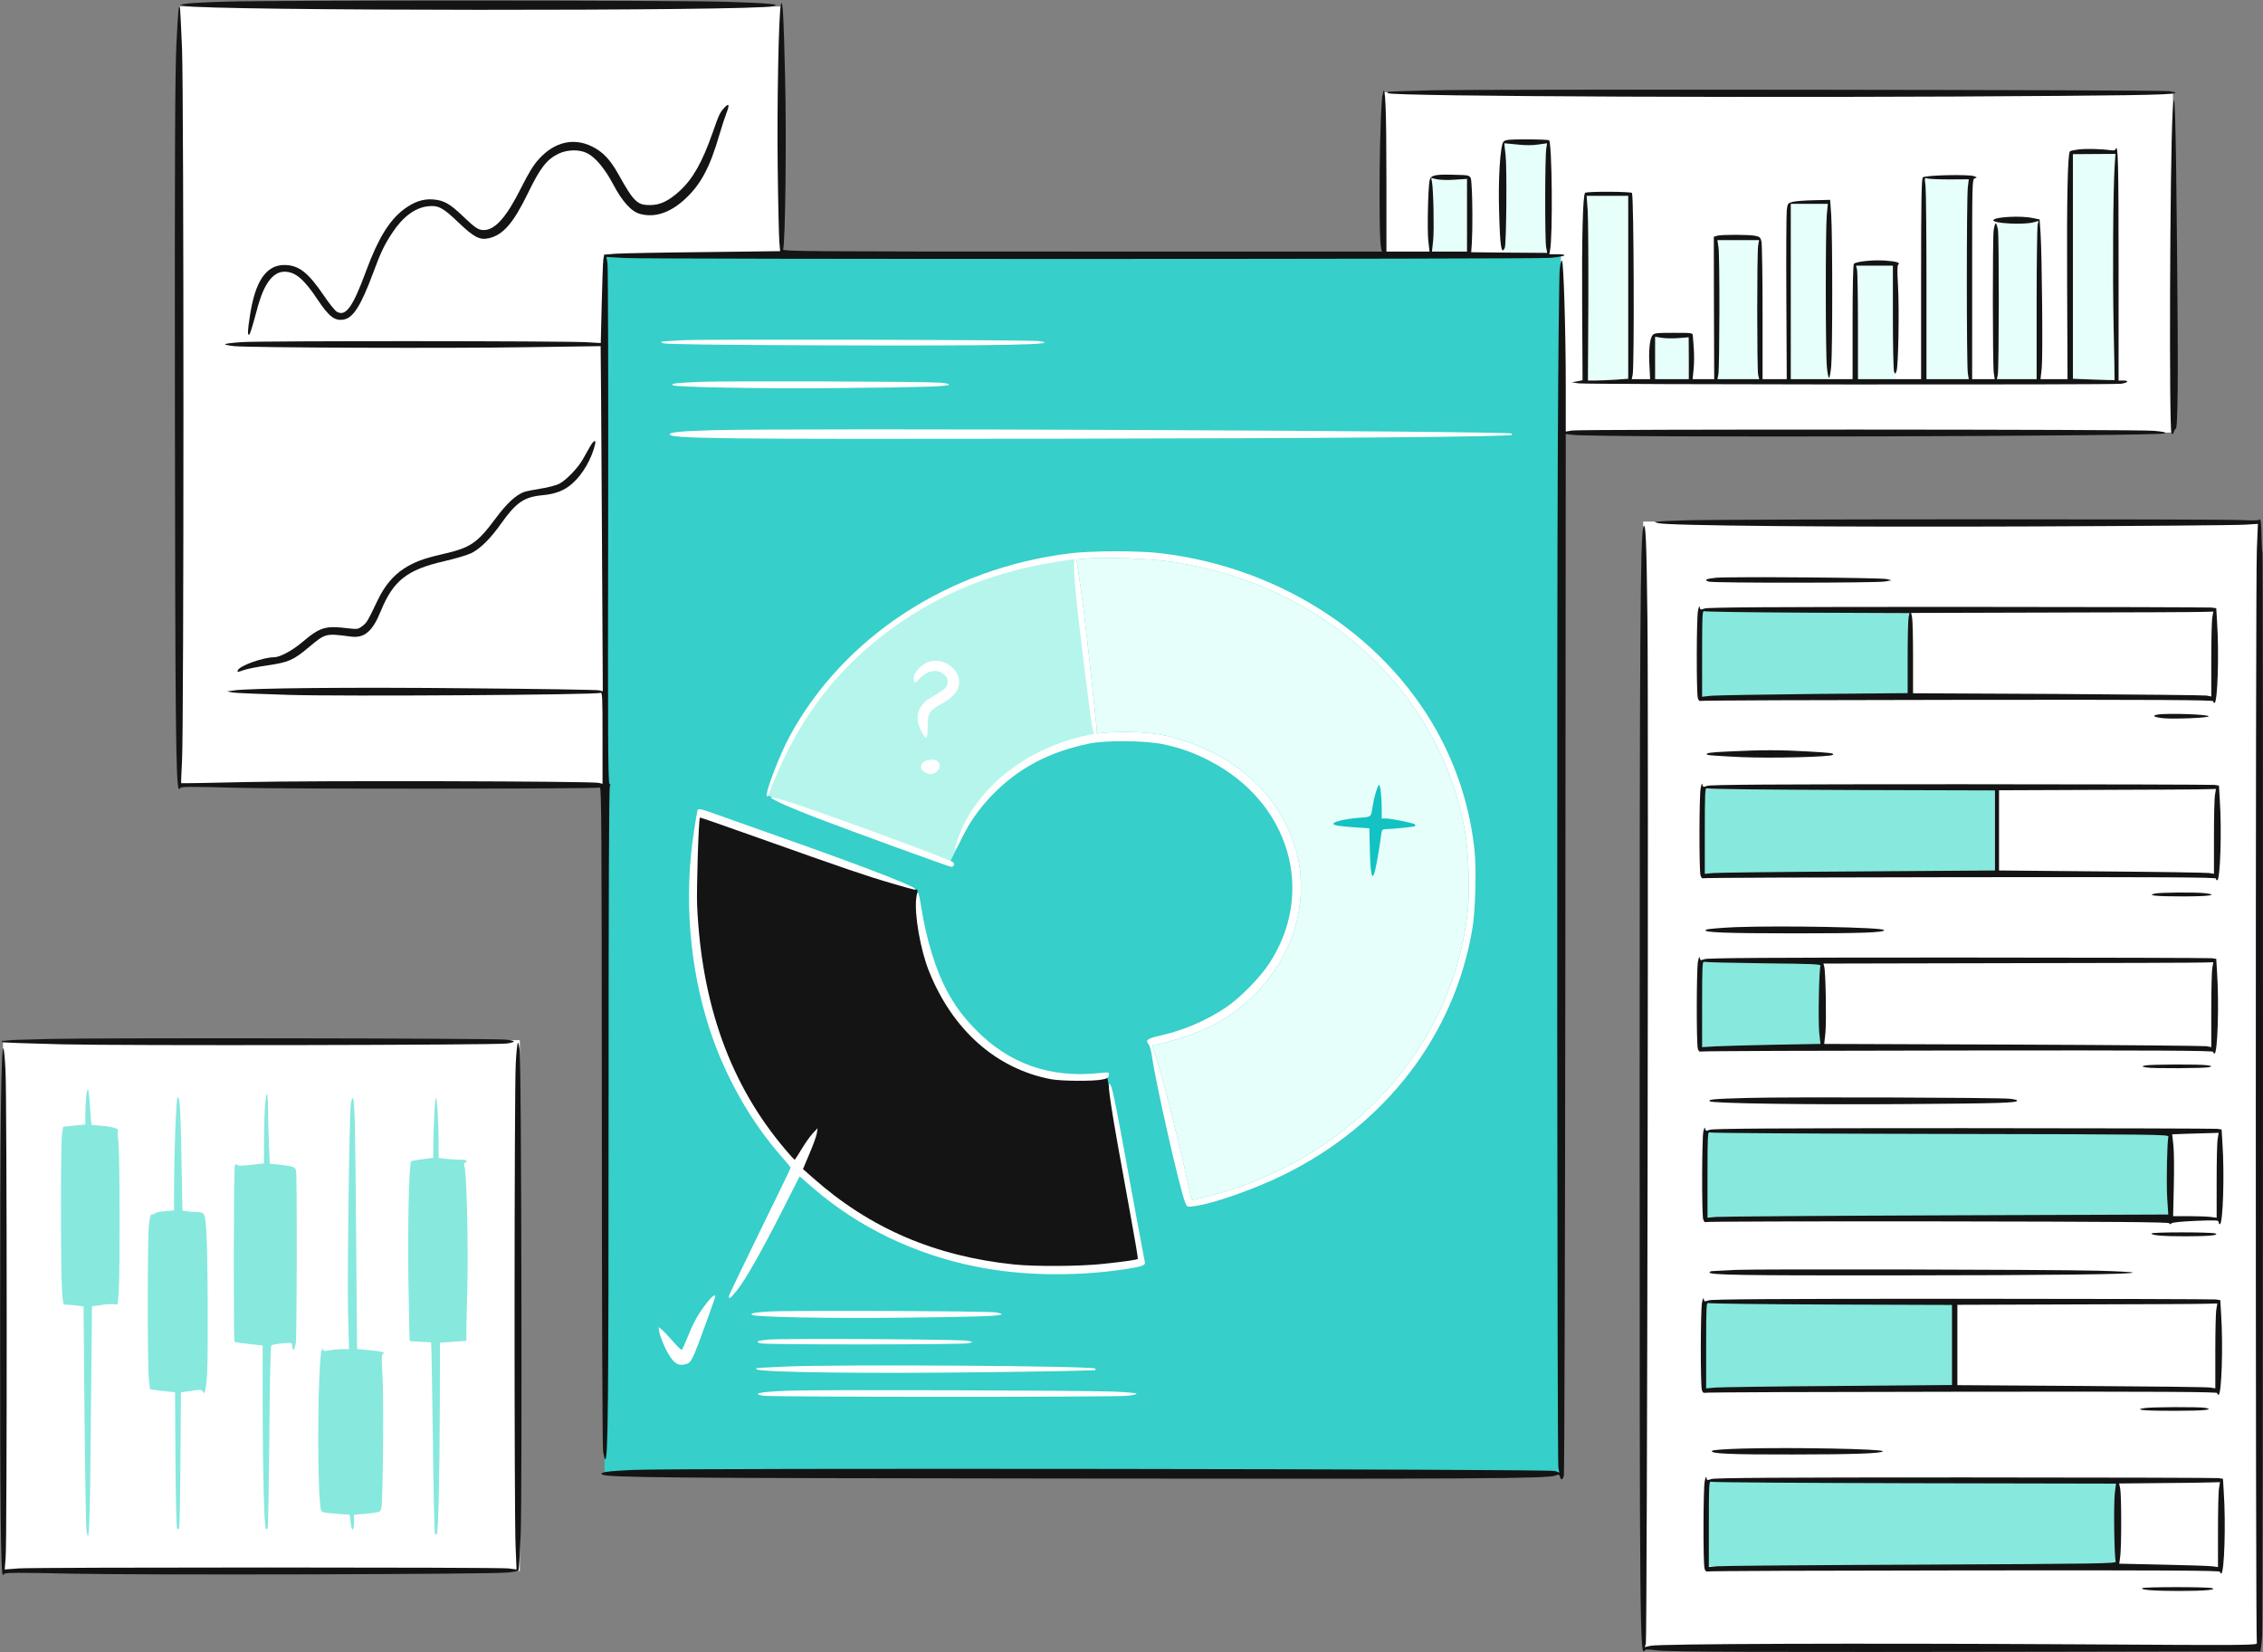 <?xml version="1.0" encoding="UTF-8"?> <svg xmlns="http://www.w3.org/2000/svg" width="2246" height="1640" viewBox="0 0 2246 1640" fill="none"><rect x="0" y="0" width="2246" height="1640" fill="#808080" stroke="none"/><g clip-path="url(#clip0_238_2648)"><path d="M599.953 253.244H1546.02H1549.6V1463.42H599.953V253.244Z" fill="#36CFC9"></path><path d="M776.141 6.479V253.373H600.614V779.951H178.195V6.479H776.141Z" fill="white"></path><path d="M1372.4 91.56V254.48H1549.2V429.283H2156.62V425.685V91.56H1372.4Z" fill="white"></path><path d="M515.914 1032.35H3.909H2.982V1559.19H515.914V1032.35Z" fill="white"></path><path d="M2242.2 517.662H1631.66H1630.86V1636.49H2242.2V517.662Z" fill="white"></path><path d="M1419.76 177.038V253.001H1457.54V177.038H1419.76Z" fill="#E6FFFB"></path><path d="M1490.5 140.463V253.001H1536.72V140.463H1490.5Z" fill="#E6FFFB"></path><path d="M1617.51 192.713H1573.7V377.195H1617.51V192.713Z" fill="#E6FFFB"></path><path d="M1641.22 332.984V377.195H1677.39V332.984H1641.22Z" fill="#E6FFFB"></path><path d="M1704.72 235.317V377.195H1746.12V235.317H1704.72Z" fill="#E6FFFB"></path><path d="M1776.67 202.359V377.195H1815.25V202.359H1776.67Z" fill="#E6FFFB"></path><path d="M1841.38 262.647V377.195V379.205H1881.17V262.647H1841.38Z" fill="#E6FFFB"></path><path d="M1909.03 176.387V379.205H1957.11V176.387H1909.03Z" fill="#E6FFFB"></path><path d="M1981.15 218.664V379.205H2023.43V218.664H1981.15Z" fill="#E6FFFB"></path><path d="M2056.25 151.366V377.195V379.205H2100.92V151.366H2056.25Z" fill="#E6FFFB"></path><path d="M1895.81 605.241H1686.47V690.966H1895.81V605.241Z" fill="#87E8DE"></path><path d="M1981.54 783.322H1690.26V868.574H1981.54V783.322Z" fill="#87E8DE"></path><path d="M1807.24 953.825H1686.47V1040.97H1807.24V953.825Z" fill="#87E8DE"></path><path d="M2154.88 1121.96H1690.26V1209.11H2154.88V1121.96Z" fill="#87E8DE"></path><path d="M1939.38 1291.04H1692.63L1690.26 1378.19H1939.38V1291.04Z" fill="#87E8DE"></path><path d="M2101.28 1469.51H1694.88V1554.61H2101.28V1469.51Z" fill="#87E8DE"></path><path d="M116.927 1120.28H63.465V1294.39H116.927V1120.28Z" fill="#87E8DE"></path><path d="M201.78 1205.13H150.28V1377.77H201.78V1205.13Z" fill="#87E8DE"></path><path d="M290.065 1159.51H235.622V1330.69H290.065V1159.51Z" fill="#87E8DE"></path><path d="M377.369 1341.48H320.474V1499.9H377.369V1341.48Z" fill="#87E8DE"></path><path d="M460.75 1153.63H408.76V1328.24H460.75V1153.63Z" fill="#87E8DE"></path><path d="M693.087 807.742L910.394 883.163L914.638 922.759L935.85 985.924L981.574 1043.9L1047.57 1067H1098.48L1132.89 1251.78L1065.95 1260.74L974.974 1254.61L906.624 1237.17L842.988 1203.7L770.395 1136.77L737.398 1088.69L702.987 1003.84L687.902 937.843V851.109L693.087 807.742Z" fill="#141414"></path><path d="M792.162 719.592L761.676 786.66V789.432L941.819 857.609L968.425 803.843L1000.02 771.14L1046.58 742.317L1088.71 734.003L1065.98 551.088L1011.66 562.174L959.556 577.694L895.813 612.614L838.722 659.729L792.162 719.592Z" fill="#B5F5EC"></path><path d="M222.666 1.667C205.066 2.2 187.999 3.134 184.666 3.667L178.666 4.734L183.333 5.8C204.799 10.867 744.799 11.134 767.199 6.2C775.866 4.334 763.999 3.134 721.333 1.8C670.266 0.2 277.333 0.067 222.666 1.667Z" fill="#141414"></path><path d="M775.066 4.333C772.799 12.067 771.066 104.867 771.866 166.333C772.266 201.533 773.066 234.6 773.466 239.8L774.266 249.267L698.533 250.2C656.799 250.6 617.466 251.4 611.066 251.8L599.599 252.733L598.799 257.533C598.4 260.2 597.733 279.933 597.199 301.4L596.266 340.467L582.133 339.667C560.533 338.333 259.599 338.2 240.399 339.533C230.933 340.067 223.333 341.133 223.333 341.667C223.333 342.2 227.333 343 232.399 343.533C249.466 345.133 448.266 345.8 522 344.6C562.666 343.933 596.133 343.533 596.133 343.533C596.266 343.667 596.799 420.733 597.333 514.867L598.266 686.067L594.4 685.133C592.4 684.6 534.933 683.667 466.666 683.133C349.999 681.933 247.199 682.867 231.999 685.267L225.333 686.2L230.666 687.267C233.599 687.8 258.799 688.867 286.666 689.667C339.733 691.267 590.933 689.667 595.733 687.667C597.866 686.733 598 689.4 598 732.333V777.933L594.4 777C587.466 775.267 309.333 774.6 243.466 776.2C208.666 777 179.999 777.533 179.866 777.267C179.599 777 179.999 767 180.666 754.867C182.533 721.8 182.533 98.733 180.666 48.333C179.733 25.933 178.799 7.4 178.533 7.133C177.199 5.667 176.799 9.933 175.066 44.333C173.733 73 173.333 151.8 173.599 407.933C173.866 709.933 174.533 780.067 177.466 782.867C177.866 783.267 178.533 782.867 179.199 781.933C179.999 780.733 191.199 780.6 231.466 781.8C280.133 783.133 590.933 783 595.333 781.667C596.933 781.133 597.199 821.267 597.333 1106.33C597.333 1287.8 597.866 1435.4 598.533 1439.93C599.199 1444.6 600.133 1448.33 600.666 1448.33C603.466 1448.33 604 1397.93 604 1101.67C604 889.4 604.4 780.6 605.333 779.933C606.133 779.4 606 778.6 604.933 777.933C603.466 777 603.199 730.2 603.599 522.2C603.866 382.2 603.466 264.867 602.933 261.4L601.866 255L620.266 256.067C645.866 257.4 1520.67 257.267 1538.4 255.933C1553.47 254.733 1558 252.333 1545.2 252.333H1537.73L1538.4 248.467C1541.2 234.6 1540.4 142.2 1537.47 139.267C1536.93 138.733 1527.07 138.333 1515.47 138.333C1497.6 138.333 1494.13 138.6 1492.27 140.6C1488.93 143.8 1486.8 178.333 1487.87 211C1488.8 245.133 1490.13 253.267 1493.47 245.933C1495.07 242.333 1495.73 166.2 1494.27 153.667C1493.47 147.4 1492.93 142.333 1493.07 142.2C1493.2 142.2 1498.93 142.733 1505.73 143.4C1513.87 144.333 1521.2 144.333 1526.8 143.4L1535.47 142.2L1534.67 147.267C1533.33 154.867 1533.2 238.6 1534.53 245.4L1535.6 251L1497.87 250.733L1460.13 250.333L1460.8 241C1461.6 227.667 1461.47 196.067 1460.53 184.467C1459.73 173 1461.2 173.933 1441.33 173.4C1423.73 173 1419.87 173.933 1418.8 179.267C1417.33 187 1416.4 229 1417.6 239.267L1418.8 249.667H1397.47H1376V177.933C1376 107.8 1374.93 82.867 1372.53 91.667C1369.2 103 1367.87 235.667 1370.8 246.6L1371.6 249.667H1074C796.4 249.667 776.4 249.533 777.2 247.4C779.466 241.8 780.666 135.133 779.2 76.467C777.733 14.333 776.799 -1.933 775.066 4.333ZM1444 178.333L1456 177.533V213.667V249.667H1438.53H1421.2L1422.4 238.6C1423.47 227.8 1422.67 188.067 1421.2 180.467L1420.4 176.6L1426.13 177.933C1429.47 178.6 1437.33 178.867 1444 178.333Z" fill="#141414"></path><path d="M1419.33 89.667C1372.8 91 1375.87 90.733 1377.6 92.467C1380.93 95.8 1774.93 97.4 2046.67 95.133C2152.27 94.333 2171.6 93.4 2152.67 90.467C2143.73 89.133 1467.47 88.333 1419.33 89.667Z" fill="#141414"></path><path d="M2156.27 112.333C2153.6 161.533 2152.67 427.533 2155.2 430.067C2156.4 431.267 2156.93 430.867 2157.47 428.6C2158 427 2158.8 425.667 2159.33 425.667C2161.6 425.667 2162 374.867 2160.67 244.333C2159.47 112.333 2158.27 76.733 2156.27 112.333Z" fill="#141414"></path><path d="M719.2 106.6C714.533 111.534 713.6 113.534 707.2 131.934C696.934 161.133 687.6 177.667 674.4 189.667C663.733 199.4 655.2 203.534 645.2 203.534C632.533 203.667 628.933 200.2 613.867 173.133C605.733 158.467 598.267 150.6 587.6 145.4C569.333 136.334 550.133 140.867 534.8 157.934C529.467 163.667 524.667 171.667 517.2 186.467C502.667 215.534 491.467 228.2 480.267 228.334C474.8 228.334 471.867 226.467 459.333 214.467C446.4 202.067 440.4 198.734 429.733 197.934C419.867 197.133 410.8 200.334 400.933 207.667C386.267 218.734 375.2 236.867 363.333 269C350.267 304.467 343.333 314.333 334.533 309.533C332.667 308.6 326.933 301.533 321.733 293.8C305.733 270.2 296.533 263.133 282.267 263C264.133 263 253.2 279 248 313.667C245.733 328.333 245.6 332.333 247.2 332.333C247.867 332.333 250.267 325 252.667 315.933C258 295.667 261.067 287.534 265.867 280.333C270.667 273.133 276.133 269.667 282.4 269.667C292.933 269.667 301.6 276.867 315.067 297.133C326.533 314.333 332.267 318.733 341.2 317.133C350.667 315.4 358.267 303.133 370.133 271.4C378 250.067 381.467 243 389.467 230.867C399.733 215.267 411.867 206.2 424.533 204.734C434.933 203.534 439.6 205.934 455.2 221C470.533 235.534 476.133 238.467 485.067 236.467C499.333 233.133 509.333 221.8 524 191.667C536.4 166.067 542.8 158.067 554.8 152.334C563.467 148.334 575.333 148.2 582.8 152.067C591.067 156.2 600.533 167.667 608.667 183.133C617.733 200.2 626.667 210.067 635.333 212.334C649.733 216.2 664.533 211.4 679.2 198.2C695.2 183.667 704.4 166.734 714 133.667C716.267 125.934 719.333 116.6 720.8 112.734C724.267 104.067 723.6 101.8 719.2 106.6Z" fill="#141414"></path><path d="M2062.93 148.333C2058.67 148.867 2054.8 149.667 2054.4 150.2C2052.13 152.333 2051.2 196.333 2051.6 282.733L2052 376.333H2038.53H2025.2L2026.4 365.267C2027.6 353.933 2026.67 253.4 2025.2 230.733L2024.27 217.8L2017.73 216.467C2005.87 213.8 1979.47 215.267 1978.4 218.467C1977.33 221.8 2009.47 223.4 2018.93 220.467L2023.2 219.267L2022.27 223.4C2021.87 225.8 2021.33 261.133 2021.33 301.933V376.333H2001.6H1981.87L1982.8 371.667C1984 364.867 1984.13 235.4 1982.93 227.933C1982.27 224.467 1981.33 221.667 1980.8 221.667C1980.13 221.667 1979.2 224.867 1978.67 228.6C1977.6 237.133 1977.6 361 1978.8 369.933L1979.73 376.333H1968.53H1957.33V277.133C1957.33 179 1957.33 177.8 1960 177C1962.53 176.2 1962.4 176.067 1959.33 174.867C1954.4 172.867 1910.67 173.8 1908.4 176.067C1907.07 177.4 1906.67 197.533 1906.67 277V376.333H1875.33H1844V323.933C1844 295.267 1843.6 269.8 1843.07 267.667L1842.13 263.667H1860.4H1878.67V315C1878.67 343.267 1879.2 367.533 1879.87 369C1880.93 371.533 1880.93 371.533 1882.27 368.333C1884.13 363.667 1885.07 306.2 1883.73 283C1882.93 269.8 1882.93 263.4 1884 262.6C1886.53 260.733 1882 259.4 1870.67 258.6C1859.07 257.8 1842.27 259.533 1840 261.8C1839.2 262.6 1838.67 283 1838.67 319.667V376.333H1808H1777.33V289.267V202.333H1795.73H1814.13L1813.07 213C1811.73 227.4 1811.73 351.667 1813.2 364.6C1813.73 370.333 1814.67 375 1815.33 375C1815.87 375 1816.93 369.8 1817.47 363.267C1818.8 348.6 1818.8 234.2 1817.47 213.667L1816.4 198.333L1800.27 198.733C1791.33 198.867 1781.73 199.667 1779.07 200.333C1774.4 201.667 1774.13 202.067 1773.33 208.733C1772.93 212.467 1772.67 251.8 1772.93 296.067L1773.33 376.333H1761.33H1749.33V310.733C1749.33 274.6 1748.8 242.733 1748.27 240.067C1747.33 235.667 1746.67 235 1742.27 234.067C1736 232.733 1709.2 232.733 1704.4 233.933L1700.93 235L1701.07 305.667L1701.33 376.333H1690.67H1679.87L1680.93 365.933C1681.47 360.333 1681.47 351.4 1681.07 346.067C1680.67 340.733 1680.27 335 1680.13 333.4C1680 330.333 1679.87 330.333 1660.93 330.333C1643.73 330.333 1641.6 330.6 1640 332.867C1637.33 336.467 1636.13 348.2 1637.07 363.267L1637.73 376.333H1628.53H1619.47L1620.4 371.933C1622.13 364.067 1621.6 196.733 1619.73 191.533C1619.2 190.067 1574.8 189.8 1573.2 191.4C1570.93 193.533 1569.87 235.4 1570.27 303.267L1570.67 377.4L1565.33 378.467L1560 379.4L1566.67 380.467C1574.8 381.667 2096.4 382.067 2105.2 380.867C2112.27 379.8 2113.47 377.667 2107.07 377.667H2102.67V263.133C2102.67 161.267 2102.13 141.133 2099.73 148.067C2099.33 149.133 2097.6 149.533 2094.93 149.133C2086 147.8 2070.27 147.4 2062.93 148.333ZM2098.8 164.2C2097.2 188.067 2096.67 272.333 2097.73 323.667C2098.4 353 2098.8 377.133 2098.67 377.267C2098.67 377.4 2089.33 377.133 2078 376.733L2057.33 375.933V264.467V153L2078.4 152.867L2099.6 152.733L2098.8 164.2ZM1934.93 178.067L1954 177.933L1953.07 185.533C1951.73 195.533 1951.73 363.4 1953.07 370.6L1954 376.333H1933.07H1912V284.6C1912 234.2 1911.6 189.267 1911.07 184.6C1910 176.333 1910 176.2 1913.07 177.133C1914.67 177.667 1924.53 178.067 1934.93 178.067ZM1616 285.133V375.933L1603.33 376.867C1596.4 377.267 1587.33 377.667 1583.33 377.667H1576L1576.4 300.067C1576.53 257.267 1576.27 216.067 1575.73 208.333L1574.67 194.333H1595.33H1616V285.133ZM1744.93 243.667C1743.73 250.6 1743.73 366.333 1744.93 371.933L1746 376.333H1725.2H1704.53L1705.47 371.533C1706.67 364.733 1706.93 254.467 1705.6 245.667L1704.53 238.333H1725.2H1745.87L1744.93 243.667ZM1666 335.533L1676 334.733L1676.13 355.533V376.333H1659.47H1642.67V355.267V334.2L1649.33 335.267C1653.07 335.933 1660.53 335.933 1666 335.533Z" fill="#141414"></path><path d="M1548 267.267C1547.47 272.6 1546.53 350.733 1546.13 441C1545.07 650.6 1545.47 1450.2 1546.67 1456.6L1547.6 1461.53L1543.2 1459.93C1537.6 1457.93 672.399 1456.87 628.533 1458.87C603.466 1459.93 594.133 1461.27 597.599 1463.4C602.533 1466.47 658.533 1467 1051.33 1467.4C1464.53 1467.93 1536.13 1467.53 1543.73 1464.47C1547.2 1463.13 1547.6 1463.27 1548.27 1465.67C1549.2 1469.4 1550.8 1469 1552.13 1464.6C1552.67 1462.6 1553.33 1229.13 1553.6 945.933L1554 430.733L1560.4 431.533C1583.73 434.6 2145.73 433.133 2148.8 430.067C2149.87 429 2146.53 428.333 2137.07 427.533C2121.2 426.067 1569.2 425.933 1560.4 427.267L1554 428.333V382.6C1554 329 1551.87 260.333 1550.27 258.733C1549.6 258.067 1548.53 261.8 1548 267.267Z" fill="#141414"></path><path d="M677.334 337.667C652.668 339.133 654.001 339 658.668 340.733C661.468 341.667 708.001 342.333 813.334 342.733C996.534 343.4 1058.27 342.067 1030.4 338.467C1021.07 337.267 696.268 336.467 677.334 337.667Z" fill="white"></path><path d="M694.266 379C670.266 380.067 665.733 380.6 667.599 382.333C669.599 384.333 759.733 385.933 834.666 385.133C918.266 384.333 941.999 383.533 941.999 381.667C941.999 381 937.999 380.2 933.066 379.8C917.466 378.6 721.199 377.933 694.266 379Z" fill="white"></path><path d="M706.666 427C675.599 427.934 664.666 429 664.666 431C664.666 435.4 711.733 435.934 1053.33 435.4C1326.4 435 1498.67 433.534 1500.53 431.534C1500.8 431.267 1500.8 430.734 1500.53 430.334C1497.73 427.667 785.866 424.6 706.666 427Z" fill="white"></path><path d="M585.333 443.667C583.467 447 580.4 452.467 578.4 455.933C573.467 464.733 561.467 477 554.667 480.333C551.6 481.8 543.333 483.933 536.4 485C529.6 486.067 522.133 487.533 520 488.333C511.867 491.4 502.933 499.667 492.133 514.2C473.2 539.667 466.933 543.667 438.266 550.2C420.266 554.333 411.066 557.8 401.066 564.2C390 571.4 381.466 581.667 374.533 596.333C364.666 617 364.133 617.8 359.6 621.4C355.466 624.467 354.667 624.6 346.267 623.667C322.933 620.733 317.866 622.2 299.733 637.533C289.733 645.933 277.733 652.333 271.866 652.333C261.2 652.333 237.866 660.733 236.133 665.133C235.2 667.4 235.066 667.4 242.133 665C245.333 663.8 255.866 661.8 265.6 660.333C286.266 657.4 291.333 655.133 306.533 642.333C323.2 628.467 322.933 628.467 348.267 631.8C361.733 633.533 369.733 626.733 378 606.333C390.4 576.067 404.133 565.4 440.8 557C451.867 554.467 463.867 550.867 467.733 549C476.8 544.467 486.8 534.6 497.6 519.267C512.267 498.733 520.133 493.267 538 491.533C551.467 490.333 560.533 486.733 568.4 479.533C578.267 470.867 587.2 455.267 590.533 441.267C591.867 435.667 589.2 436.867 585.333 443.667Z" fill="#141414"></path><path d="M1671.33 516.467C1658.53 516.867 1646.53 517.4 1644.67 517.667C1641.47 517.933 1641.47 517.933 1645.33 519.133C1654 521.8 1821.47 523.267 2017.33 522.467C2125.87 522.067 2220.53 521.267 2227.87 520.734L2240.93 519.933L2239.87 546.467C2238.53 576.067 2238.53 1626.47 2239.87 1630.47C2240.67 1633 2236.53 1633 2056.27 1631.93C1843.73 1630.73 1646.8 1631.4 1638.27 1633.4L1632.4 1634.73L1633.47 1631.13C1634.8 1626.33 1636.27 712.6 1635.07 615C1634.13 535.667 1633.33 517 1631.07 522.867C1628 531.533 1627.33 623 1627.33 1101.67C1627.33 1618.73 1627.6 1645.8 1632.4 1638.07C1633.07 1636.87 1636.13 1636.87 1644 1637.93C1656.4 1639.53 1752.13 1639.8 2040.27 1639.27L2243.33 1638.87L2243.87 1635.93C2244.27 1634.33 2244.8 1628.73 2245.2 1623.53C2246.13 1612.07 2246.27 549.933 2245.47 548.467C2245.07 547.933 2244.67 540.867 2244.53 532.867C2244.4 518.333 2243.73 513.8 2242.13 515.933C2241.73 516.6 2234.4 516.6 2226 516.2C2206.13 515 1702 515.133 1671.33 516.467Z" fill="#141414"></path><path d="M1062.4 549.133C942.134 563.667 837.734 631.667 784.001 730.2C773.601 749.4 759.601 785.933 761.067 789.933C761.467 791 762.001 790.733 762.667 789C788.801 719.267 826.401 667.667 880.667 627.133C933.067 587.933 989.201 565.667 1060.4 555.8L1066 555V563.4C1066 575.267 1068.93 603.933 1076.67 666.333C1084.4 727.8 1084.67 728.867 1087.34 728.867C1087.86 728.867 1088.19 728.597 1088.4 728.064C1088.88 726.801 1088.6 724.059 1088.13 719.933C1087.73 716.2 1084.93 689.933 1082 661.667C1078.93 633.4 1074.93 599.8 1073.07 587C1071.2 574.2 1069.33 561.8 1069.07 559.4L1068.4 555.267L1078.8 554.333C1096.27 552.6 1143.33 554.467 1163.87 557.667C1315.33 580.733 1430.4 687.4 1454.27 827C1457.6 847 1458.8 883.267 1456.8 903.133C1448 987.667 1404.93 1064.73 1335.33 1120.2C1298.8 1149.27 1253.2 1172.47 1208 1184.73C1198.53 1187.4 1188.93 1189.8 1186.67 1190.33L1182.67 1191L1177.6 1168.07C1169.07 1129.27 1155.73 1076.6 1149.6 1056.6L1143.6 1037.67L1147.2 1036.87C1189.6 1027.27 1216.67 1013.93 1242 990.2C1284.53 950.067 1301.33 891.4 1285.07 839.8C1267.47 783.933 1219.33 743.533 1153.47 729.4C1137.12 725.984 1107.6 725.47 1088.4 728.064C1086.61 728.305 1084.92 728.572 1083.33 728.867C1028 739.4 981.601 771.4 958.267 815C952.934 825 946.401 842.6 947.734 843.8C948.134 844.2 950.801 839.533 953.734 833.4C962.001 816.467 971.601 802.733 984.667 789.133C1010.4 762.6 1040.8 746.333 1080.67 738.067C1097.87 734.467 1136.67 734.867 1154.93 738.733C1172.53 742.6 1184.93 747 1200.8 755.267C1279.87 796.333 1306 885 1260 955.8C1250.8 970.067 1230.53 990.6 1216.67 999.933C1197.33 1012.87 1174 1022.87 1152 1027.67C1139.33 1030.47 1136.4 1032.33 1139.73 1036.07C1140.93 1037.4 1142.53 1042.73 1143.33 1048.47C1147.07 1075.27 1171.07 1181 1176.27 1193.4C1178.13 1198.07 1178.13 1198.07 1185.07 1197.13C1203.33 1194.87 1243.87 1180.73 1273.33 1166.33C1374.93 1116.6 1443.6 1027.27 1461.33 921.667C1464.27 904.2 1465.47 863.133 1463.47 844.2C1459.6 806.6 1448.67 769.667 1431.47 735.8C1379.87 634.333 1273.33 563.267 1151.33 549C1130.67 546.467 1083.07 546.6 1062.4 549.133Z" fill="white"></path><path d="M1088.4 728.064C1088.88 726.801 1088.6 724.059 1088.13 719.933C1087.73 716.2 1084.93 689.933 1082 661.667C1078.93 633.4 1074.93 599.8 1073.07 587C1071.2 574.2 1069.33 561.8 1069.07 559.4L1068.4 555.267L1078.8 554.333C1096.27 552.6 1143.33 554.467 1163.87 557.667C1315.33 580.733 1430.4 687.4 1454.27 827C1457.6 847 1458.8 883.267 1456.8 903.133C1448 987.667 1404.93 1064.73 1335.33 1120.2C1298.8 1149.27 1253.2 1172.47 1208 1184.73C1198.53 1187.4 1188.93 1189.8 1186.67 1190.33L1182.67 1191L1177.6 1168.07C1169.07 1129.27 1155.73 1076.6 1149.6 1056.6L1143.6 1037.67L1147.2 1036.87C1189.6 1027.27 1216.67 1013.93 1242 990.2C1284.53 950.067 1301.33 891.4 1285.07 839.8C1267.47 783.933 1219.33 743.533 1153.47 729.4C1137.12 725.984 1107.6 725.47 1088.4 728.064Z" fill="#E6FFFB"></path><path d="M1703.07 573.4C1692.93 574.467 1690.67 575.667 1696.13 577.267C1701.47 578.733 1862.4 578.6 1870.67 577.133L1877.33 575.933L1872.67 574.733C1867.2 573.267 1716 572.2 1703.07 573.4Z" fill="#141414"></path><path d="M1685.2 606.333C1683.73 614.2 1683.6 687.267 1685.07 692.733C1685.6 694.733 1686.67 696.067 1687.47 695.667C1688.13 695.133 1803.07 694.733 1942.67 694.6C2145.07 694.333 2196.67 694.733 2196.67 695.933C2196.67 696.867 2197.2 697.667 2197.87 697.667C2200.93 697.667 2202.53 648.333 2200.4 617L2199.6 603.667L2195.07 603C2192.67 602.733 2079.33 602.333 1943.33 602.333C1756.93 602.333 1694.93 602.733 1691.73 603.933C1687.87 605.4 1687.47 605.267 1686.93 602.6C1686.67 600.733 1686 602.2 1685.2 606.333ZM1794.27 608.067L1895.2 608.467L1894.27 612.733C1893.73 615.133 1893.33 633 1893.33 652.467V687.933L1801.33 688.733C1750.8 689.267 1704.8 690.067 1699.33 690.467L1689.33 691.4V648.467C1689.33 610.867 1689.6 605.8 1691.33 606.6C1692.4 607.133 1738.8 607.8 1794.27 608.067ZM2195.73 612.6C2195.07 615.8 2194.67 634.733 2194.67 654.733V691.267L2190 690.333C2187.47 689.933 2120.8 689.267 2042 688.733L1898.67 688.067V652.467C1898.67 633 1898.27 615 1897.73 612.733L1896.8 608.333L2037.07 607.933C2114.13 607.8 2181.73 607.533 2187.07 607.267L2196.67 607L2195.73 612.6Z" fill="#141414"></path><path d="M921.466 657C912.133 660.333 904.266 671.4 907.466 676.467C908.4 677.933 909.2 677.533 911.6 674.733C919.466 665.533 929.6 663.267 936.666 669.133C940.133 672.067 940.8 673.533 940.4 677.533C940 682.467 939.466 683 922.266 693.4C910.8 700.467 907.6 712.333 914 725C919.2 735.267 920.666 734.467 920.666 721.267C920.666 707.8 922 705.4 934.4 698.6C944.266 693 949.6 687.667 951.333 681.667C955.733 666.467 937.333 651.267 921.466 657Z" fill="white"></path><path d="M2141.07 709.267C2135.2 710.333 2138.13 711.933 2147.6 712.867C2158.27 713.8 2191.07 712.467 2192 711C2193.33 709 2150.27 707.533 2141.07 709.267Z" fill="#141414"></path><path d="M1716.27 745.8C1696.27 746.733 1692.53 747.267 1694.4 749.133C1694.8 749.533 1709.87 750.6 1727.87 751.4C1758.8 752.733 1816.8 751.267 1819.07 749.133C1820.67 747.533 1817.73 747.133 1794 745.8C1767.2 744.2 1748.67 744.2 1716.27 745.8Z" fill="#141414"></path><path d="M920 754.6C916.933 755.267 914 758.6 914 761.267C914 764.333 919.2 768.333 923.333 768.333C927.867 768.333 932.667 764.333 932.667 760.467C932.667 755 927.733 752.733 920 754.6Z" fill="white"></path><path d="M1687.87 782.333C1686.4 790.2 1686.27 863.267 1687.73 868.733C1688.27 870.733 1689.33 872.067 1690.13 871.667C1690.8 871.133 1805.73 870.733 1945.33 870.6C2147.73 870.333 2199.33 870.733 2199.33 871.933C2199.33 872.867 2199.87 873.667 2200.53 873.667C2203.6 873.667 2205.2 824.333 2203.07 793L2202.27 779.667L2197.73 779C2195.33 778.733 2082 778.333 1946 778.333C1759.6 778.333 1697.6 778.733 1694.4 779.933C1690.53 781.4 1690.13 781.267 1689.6 778.6C1689.33 776.733 1688.67 778.2 1687.87 782.333ZM1838 784.067L1980 784.467V824.2V863.933L1844.67 864.867C1770.27 865.267 1705.47 866.067 1700.67 866.467L1692 867.267V824.467C1692 786.867 1692.27 781.8 1694 782.6C1695.07 783.133 1759.87 783.8 1838 784.067ZM2198.4 788.6C2197.73 791.8 2197.33 810.733 2197.33 830.733V867.267L2192.67 866.467C2190.13 866.067 2142.13 865.267 2086 864.867L1984 863.933V824.2V784.333L2082 783.933C2135.87 783.8 2184.4 783.533 2189.73 783.267L2199.33 783L2198.4 788.6Z" fill="#141414"></path><path d="M1365.6 785.933C1364.4 789.8 1363.07 795.4 1362.67 798.333C1360.53 811.8 1361.87 810.6 1348.53 811.667C1336 812.6 1323.33 815.533 1323.33 817.533C1323.33 819.133 1329.2 820.067 1345.07 821.133L1359.07 822.067L1359.6 844.6C1360.13 868.067 1361.87 874.867 1364.53 864.867C1366 859.267 1369.47 839.667 1370.67 829.267C1371.33 823.933 1372 823 1374.4 823C1382.93 822.733 1403.47 820.6 1404.27 819.933C1404.67 819.4 1404.67 818.6 1404.27 818.2C1403.07 816.867 1380.67 812.333 1375.73 812.333H1371.33V802.6C1371.33 790.867 1370 779 1368.67 779C1368.13 779 1366.8 782.2 1365.6 785.933Z" fill="#13C2C2"></path><path d="M773.333 796.333C779.2 799.267 796 806.2 810.667 811.8C847.6 825.933 942.133 860.333 944.133 860.333C946.8 860.333 947.867 857.533 945.867 855.667C942.533 852.733 806.933 803 780.4 795C762.533 789.667 760.4 790.067 773.333 796.333Z" fill="white"></path><path d="M692.133 804.6C691.867 805.534 690.4 814.6 688.8 824.733C678.667 889.4 684.133 959.534 704.133 1021C719.467 1068.07 745.067 1113.4 776.533 1148.87C781.067 1153.93 784.667 1158.47 784.667 1159C784.667 1159.53 770.933 1188.07 754 1222.47C737.2 1256.87 723.333 1285.67 723.333 1286.6C723.333 1289.8 725.333 1288.33 731.467 1280.6C739.733 1270.47 756 1241.67 776.667 1201L793.6 1167.53L808.133 1180.07C852.667 1218.2 907.867 1244.87 968.133 1257C1013.73 1266.33 1068.27 1267.13 1117.33 1259.53C1134.8 1256.73 1137.2 1255.8 1136.13 1251.93C1135.73 1250.33 1129.6 1217.53 1122.53 1179C1108.67 1102.2 1104.27 1080.33 1102.13 1076.73C1097.73 1069.13 1101.87 1096.47 1121.2 1201.53C1126 1227.53 1129.6 1249.13 1129.33 1249.4C1128.4 1250.33 1116.53 1252.07 1095.33 1254.33C1072.53 1256.87 1027.6 1257.13 1006.8 1255C927.867 1246.87 863.067 1219 806.533 1168.73L796.933 1160.33L803.333 1145.13C806.933 1136.73 810.267 1127.67 810.667 1124.87L811.467 1119.67L806.4 1125.13C803.6 1128.2 798.667 1135.27 795.333 1140.87C792 1146.47 789.067 1151 788.667 1151C788.267 1151 784 1146.33 779.2 1140.6C724.933 1076.6 696.267 997.267 691.867 898.333C691.2 882.467 693.333 812.867 694.667 811.4C694.8 811.134 720.4 820.067 751.467 831.134C838.133 861.934 859.467 869.267 883.867 876.333C896.267 880.067 907.067 883 907.733 883C916.933 883 864.133 862.333 771.733 829.8C746.933 821 719.867 811.4 711.6 808.467C695.2 802.6 692.8 802.067 692.133 804.6Z" fill="white"></path><path d="M909.334 891.8C907.467 907.933 913.467 942.333 921.867 963.533C945.201 1022.2 988.801 1060.87 1043.33 1071.13C1053.2 1073 1085.07 1073.27 1094 1071.4C1098.8 1070.47 1100.13 1069.67 1100.4 1067.13C1100.93 1064.07 1100.8 1064.07 1091.07 1065C1042 1070.2 1000.93 1055.67 967.734 1021.27C955.067 1008.07 948.267 998.867 939.601 983C928.934 963.133 919.467 932.467 914.667 902.333C911.734 883.933 910.534 881.667 909.334 891.8Z" fill="white"></path><path d="M2138.67 886.867C2130.27 888.733 2139.87 889.667 2166.67 889.667C2192.93 889.667 2202.67 888.2 2188.27 886.467C2179.47 885.4 2144 885.667 2138.67 886.867Z" fill="#141414"></path><path d="M1721.87 920.2C1707.47 920.867 1694.67 921.933 1693.33 922.733C1688.4 925.4 1711.47 926.333 1782 926.333C1847.73 926.333 1870 925.533 1870 923.133C1870 920.333 1768 918.467 1721.87 920.2Z" fill="#141414"></path><path d="M1685.2 954.333C1683.73 962.2 1683.6 1035.27 1685.07 1040.73C1685.6 1042.73 1686.67 1044.07 1687.47 1043.67C1688.13 1043.13 1803.07 1042.73 1942.67 1042.6C2145.07 1042.33 2196.67 1042.73 2196.67 1043.93C2196.67 1044.87 2197.2 1045.67 2197.87 1045.67C2200.93 1045.67 2202.53 996.333 2200.4 965L2199.6 951.667L2195.07 951C2192.67 950.733 2079.33 950.333 1943.33 950.333C1756.93 950.333 1694.93 950.733 1691.73 951.933C1687.87 953.4 1687.47 953.267 1686.93 950.6C1686.67 948.733 1686 950.2 1685.2 954.333ZM1750.4 956.067C1800 956.6 1807.47 956.867 1806.8 958.6C1805.33 962.2 1804.4 1014.33 1805.6 1025.13L1806.8 1036.07L1761.33 1036.87C1736.4 1037.4 1710 1038.07 1702.67 1038.47L1689.33 1039.27V996.467C1689.33 958.867 1689.6 953.8 1691.33 954.6C1692.4 955 1719.07 955.667 1750.4 956.067ZM2195.73 960.6C2195.07 963.8 2194.67 982.733 2194.67 1002.73V1039.27L2190 1038.33C2187.47 1037.93 2101.07 1037.13 1998 1036.73L1810.53 1036.07L1811.73 1024.6C1812.8 1012.87 1812 964.867 1810.53 959.4L1809.73 956.333L1993.47 955.933C2094.67 955.8 2181.73 955.533 2187.07 955.267L2196.67 955L2195.73 960.6Z" fill="#141414"></path><path d="M50.133 1031.13C24.267 1031.67 2.667 1032.47 2.267 1032.87C1.867 1033.27 1.867 1033.93 2.267 1034.33C2.533 1034.73 29.2 1035.67 61.467 1036.47C122.267 1037.93 489.733 1037.27 503.067 1035.67C506.8 1035.13 510 1034.2 510 1033.67C510 1033 506.267 1032.2 501.733 1031.8C488.4 1030.47 102.267 1029.93 50.133 1031.13Z" fill="#141414"></path><path d="M511.867 1055.93C510.4 1082.07 510.267 1504.73 511.733 1535.27L512.667 1557.67L504.4 1556.6C493.467 1555.4 37.6 1555.4 18.933 1556.6L4.667 1557.67L5.6 1545.93C7.067 1529.8 6.933 1090.2 5.467 1062.6C4.933 1050.33 3.867 1040.33 3.333 1040.33C1.067 1040.33 0.133 1117.27 0.133 1306.33C4.4778e-05 1489.13 0.8 1560.87 2.667 1562.87C3.067 1563.27 3.867 1562.87 4.533 1561.93C5.2 1560.73 19.6 1560.73 69.467 1561.8C140 1563.4 486.533 1562.47 503.6 1560.73C509.2 1560.2 514.133 1559.27 514.533 1558.87C515.067 1558.47 516 1541.93 516.8 1522.07C518.267 1484.73 517.467 1061.67 515.867 1043.93C515.467 1039 514.667 1035 514 1035C513.467 1035 512.4 1044.47 511.867 1055.93Z" fill="#141414"></path><path d="M2128.67 1057.53C2125.47 1058.47 2125.47 1058.47 2129.87 1059.4C2135.73 1060.6 2188.27 1060.33 2192.67 1059.13C2195.73 1058.2 2195.47 1058.07 2190.67 1057.27C2183.73 1056.07 2132.93 1056.33 2128.67 1057.53Z" fill="#141414"></path><path d="M85.466 1088.6C85.066 1093 84.666 1101.13 84.666 1106.33V1116.07L73.733 1117.13L62.666 1118.33L61.6 1125C60.133 1132.73 60.133 1256.2 61.466 1279.4C62 1289.93 62.8 1295 63.866 1294.73C64.666 1294.6 69.333 1295 74.133 1295.53L82.933 1296.6L83.866 1404.07C84.4 1463.27 85.333 1514.6 85.733 1518.33C88.4 1537.27 89.333 1514.87 90.133 1415C90.666 1356.73 91.2 1306.2 91.2 1302.73L91.333 1296.47L97.733 1295.67C113.733 1293.53 115.866 1291.67 103.733 1290.33C99.466 1289.8 95.066 1289.13 93.866 1288.87C91.866 1288.33 91.6 1280.33 91.066 1205.93C90.666 1160.73 90.4 1123.53 90.533 1123.4C90.666 1123.4 96.133 1122.87 102.8 1122.33L114.8 1121.4L113.6 1133.13C112.133 1148.87 111.733 1268.47 113.2 1283.27C113.733 1289.8 114.8 1295 115.333 1295C118 1295 118.666 1278.47 118.666 1212.33C118.666 1145.93 117.866 1124.47 115.333 1120.47C114.666 1119.27 110 1118.2 103.2 1117.53C97.066 1117 91.6 1116.47 91.066 1116.47C90.666 1116.33 89.866 1108.47 89.333 1099C88.8 1089.4 87.866 1081.4 87.333 1081C86.8 1080.73 86 1084.07 85.466 1088.6ZM79.066 1123H83.333V1205.4V1287.93L74.4 1289.27C69.333 1290.07 65.2 1290.6 65.2 1290.47C65.066 1290.47 65.6 1276.47 66.266 1259.67C67.733 1225.27 66.933 1127.67 65.333 1123.8C64.266 1121.4 64.666 1121.27 69.466 1122.07C72.266 1122.6 76.666 1123 79.066 1123Z" fill="#87E8DE"></path><path d="M262.933 1099.93C262.399 1107.67 261.999 1123.27 261.999 1134.33V1154.6L249.066 1156.07C239.199 1157.27 235.866 1157.13 235.066 1155.93C234.399 1154.87 233.866 1155.27 233.066 1157C231.866 1160.2 231.599 1330.33 232.799 1331.67C233.333 1332.07 239.733 1333.13 247.199 1333.93L260.666 1335.4V1400.2C260.799 1462.47 262.266 1515.67 263.866 1517.27C264.266 1517.8 265.066 1517.67 265.599 1517.13C266.133 1516.6 266.799 1475.8 267.333 1426.33C267.733 1369.13 268.533 1336.07 269.333 1335.27C270.133 1334.6 275.066 1333.67 280.399 1333.27C289.866 1332.47 289.999 1332.6 289.999 1335.67C289.999 1342.2 292.533 1340.07 293.599 1332.73C294.666 1325 294.933 1169.8 293.866 1162.33C293.199 1158.07 291.733 1157.53 275.199 1155.67L267.733 1154.87L266.933 1134.73C266.399 1123.67 265.999 1108.07 265.999 1100.07C265.999 1092.2 265.466 1085.67 264.933 1085.67C264.266 1085.67 263.333 1092.07 262.933 1099.93ZM253.066 1163.67L260.666 1164.47V1245.67V1326.73L251.733 1327.67C246.666 1328.07 241.066 1328.73 239.066 1329C235.599 1329.53 235.466 1329.4 236.399 1325.27C236.933 1322.87 237.333 1285.13 237.333 1241.4V1161.67L241.333 1162.33C243.599 1162.6 248.799 1163.27 253.066 1163.67ZM289.333 1245.67V1329.53L279.333 1328.73C273.866 1328.33 269.199 1327.93 269.199 1327.8C269.066 1327.67 268.533 1291 267.999 1246.2L267.066 1164.73L276.799 1163.4C282.266 1162.6 287.333 1161.93 287.999 1161.8C288.933 1161.67 289.333 1190.47 289.333 1245.67Z" fill="#87E8DE"></path><path d="M176.134 1089.53C174.801 1091.67 172.801 1142.07 172.801 1177.8L172.668 1201.27L163.868 1202.07C153.601 1202.87 150.401 1204.87 155.868 1207C157.868 1207.67 162.401 1208.33 165.868 1208.33H172.268L172.934 1289.93C173.334 1334.87 173.601 1371.8 173.334 1372.07C172.934 1372.47 152.134 1374.87 151.734 1374.47C151.601 1374.33 152.134 1362.6 152.934 1348.33C153.734 1332.73 154.001 1302.33 153.468 1272.33C152.668 1221.67 151.734 1205.67 149.868 1205.67C149.334 1205.67 148.401 1210.33 147.734 1215.93C146.401 1229.4 146.268 1355.27 147.734 1368.6L148.934 1378.87L153.734 1379.53C156.401 1379.93 162.001 1380.6 166.134 1381L173.734 1381.8L174.134 1449C174.401 1485.93 175.068 1516.6 175.734 1517.13C176.268 1517.67 177.068 1517.67 177.734 1517.13C178.268 1516.6 178.934 1485.93 179.068 1449L179.601 1381.8L185.734 1381C189.201 1380.6 193.868 1379.93 196.134 1379.53C199.334 1379.13 200.534 1379.53 201.334 1381.27C203.068 1385.53 204.668 1378.33 205.601 1363.13C206.668 1342.07 206.268 1242.2 204.801 1222.47C203.601 1203.8 203.201 1203 195.334 1203C192.801 1203 188.534 1202.6 185.868 1202.2L181.068 1201.4L180.134 1150.47C179.201 1098.73 178.268 1086.07 176.134 1089.53ZM200.134 1219.27C198.534 1243 197.734 1338.2 199.068 1356.33C199.868 1366.2 200.268 1374.47 200.268 1374.47C200.134 1374.6 195.601 1374.47 190.401 1374.07L180.668 1373.27V1290.87V1208.47L186.401 1207.93C189.468 1207.67 194.001 1207.4 196.534 1207.27L201.068 1207L200.134 1219.27Z" fill="#87E8DE"></path><path d="M1734.93 1089.67C1700.53 1090.6 1695.07 1091.13 1696.93 1093C1699.07 1095.13 1795.07 1096.47 1887.33 1095.8C1986.13 1095.13 2002 1094.6 2002 1092.33C2002 1091.67 1998.53 1090.87 1994.4 1090.47C1981.07 1089.27 1773.73 1088.6 1734.93 1089.67Z" fill="#141414"></path><path d="M348.133 1095.93C346.666 1107.53 344.533 1269.67 345.466 1304.6L346.399 1339H339.199C335.199 1339.13 329.466 1339.67 326.399 1340.2C321.599 1341.13 320.666 1341 320.533 1339.13C320.533 1337.67 320.133 1337.93 319.333 1339.93C315.599 1349.13 314.533 1463.93 317.733 1492.87C318.799 1501.8 317.466 1501.13 335.599 1502.47L347.066 1503.4L347.999 1511.13C349.066 1520.73 351.333 1520.2 351.333 1510.47V1503.4L361.733 1502.47C375.866 1501.27 377.599 1500.73 378.533 1496.6C380.133 1490.2 380.933 1385.67 379.599 1365C378.666 1350.6 378.666 1344.73 379.733 1344.07C383.066 1342.07 380.266 1341.27 363.199 1339.67L354.399 1338.87L353.466 1227.27C352.666 1116.47 351.999 1089.67 349.999 1089.67C349.466 1089.67 348.666 1092.47 348.133 1095.93ZM335.733 1346.47L345.999 1347.27V1414.2C345.999 1450.87 346.399 1484.07 346.799 1487.8L347.599 1494.47L334.533 1495.8C327.199 1496.6 321.199 1497.13 321.199 1497.13C321.066 1497 321.599 1489.13 322.266 1479.67C323.599 1462.2 322.666 1358.73 321.199 1349.13C320.399 1344.6 320.666 1344.07 322.799 1344.73C324.266 1345.13 329.999 1345.93 335.733 1346.47ZM374.933 1358.6C374.399 1366.6 373.999 1401 374.266 1435.4L374.666 1497.8L371.333 1497.13C369.466 1496.73 364.533 1496.07 360.266 1495.53L352.399 1494.6L353.333 1421.13C353.866 1380.73 354.533 1347.53 354.666 1347.27C354.933 1347 359.199 1346.33 364.266 1345.8C369.199 1345.13 373.999 1344.6 374.666 1344.47C375.599 1344.33 375.733 1349 374.933 1358.6Z" fill="#87E8DE"></path><path d="M430.934 1108.6C430.4 1119.13 430 1132.47 430 1138.33V1149.13L419.334 1150.47C413.467 1151.27 408.267 1152.2 408 1152.6C406 1154.6 404.534 1216.73 405.334 1270.33C405.867 1303.27 406.4 1330.6 406.667 1330.87C406.934 1331.13 411.734 1331.4 417.334 1331.67C422.934 1331.8 427.734 1332.2 427.867 1332.47C428.134 1332.73 428.934 1375.4 429.6 1427.27C430.134 1479.13 431.2 1521.93 431.734 1522.47C432.267 1523 433.067 1523 433.6 1522.47C435.067 1521 436.4 1459.93 436.534 1393.4L436.667 1332.6L449.734 1331.67L462.934 1330.73L462.8 1324.47C462.8 1321.13 463.2 1300.07 463.867 1277.67C464.934 1235.13 463.067 1159.53 460.8 1157.27C460.134 1156.6 459.2 1161.8 458.534 1170.6C457.067 1188.6 456.934 1313.67 458.4 1321.27L459.334 1327H455.067C452.667 1327 447.467 1326.6 443.734 1326.2L436.667 1325.27V1240.87V1156.6L447.067 1155.67C452.667 1155.27 458.534 1154.73 459.867 1154.6C461.334 1154.47 462.667 1153.53 463.067 1152.6C463.334 1151.53 461.734 1151 457.6 1151C454.4 1151 448 1150.6 443.467 1150.2L435.334 1149.27V1134.47C435.334 1114.87 433.867 1089.67 432.667 1089.67C432.134 1089.67 431.334 1098.2 430.934 1108.6ZM420.8 1155.67L429.334 1156.6L428.934 1240.73C428.667 1287.13 428.267 1325.13 428.134 1325.27C428 1325.4 424 1325.93 419.334 1326.47L410.667 1327.27L411.067 1252.73C411.2 1211.8 410.934 1172.73 410.267 1165.93C409.467 1157 409.6 1153.8 410.667 1154.2C411.467 1154.47 416 1155.13 420.8 1155.67Z" fill="#87E8DE"></path><path d="M1690.53 1123.67C1689.07 1131.53 1688.93 1204.6 1690.4 1210.07C1691.07 1212.2 1692 1213.4 1692.8 1212.87C1693.6 1212.33 1797.33 1212.07 1923.07 1212.2C2098.27 1212.47 2152.13 1212.87 2152.93 1214.07C2153.73 1215.27 2154.27 1215.27 2155.07 1214.2C2155.6 1213.27 2164.53 1212.33 2179.07 1211.67C2199.6 1210.87 2202 1211 2202 1212.87C2202 1214.07 2202.53 1215 2203.2 1215C2206.27 1215 2207.87 1165.67 2205.73 1134.33L2204.93 1121L2200.4 1120.33C2198 1120.07 2084.67 1119.67 1948.67 1119.67C1762.27 1119.67 1700.27 1120.07 1697.07 1121.27C1693.2 1122.73 1692.8 1122.6 1692.27 1119.93C1692 1118.07 1691.33 1119.53 1690.53 1123.67ZM1925.73 1125.4C2139.47 1125.8 2152.8 1125.93 2152.13 1128.07C2150.8 1132.87 2150 1173.8 2150.93 1189.13L2152 1205.4L1931.33 1206.2C1810 1206.6 1707.07 1207.4 1702.67 1207.8L1694.67 1208.6V1165.8C1694.67 1128.2 1694.93 1123.13 1696.67 1123.93C1697.73 1124.6 1800.8 1125.13 1925.73 1125.4ZM2201.07 1129.93C2200.4 1133.13 2200 1152.07 2200 1172.2V1208.6L2194.13 1207.8C2190.93 1207.4 2181.2 1207 2172.53 1207H2156.8L2157.47 1177.27C2157.87 1161 2157.73 1142.73 2157.07 1136.73L2155.87 1125.8L2169.33 1125.27C2176.67 1125.13 2187.07 1124.73 2192.4 1124.6L2202 1124.33L2201.07 1129.93Z" fill="#141414"></path><path d="M2135.33 1224.2C2135.33 1226.07 2146.53 1227 2169.2 1227C2192.53 1227 2203.07 1225.93 2198.67 1224.2C2194.93 1222.73 2135.33 1222.73 2135.33 1224.2Z" fill="#141414"></path><path d="M1723.33 1260.33C1712 1260.87 1701.33 1261.4 1699.73 1261.53C1698 1261.53 1696.67 1262.2 1696.67 1262.87C1696.67 1265.4 1727.73 1265.93 1878.67 1265.8C2038.93 1265.67 2116.67 1264.73 2116.67 1263C2116.67 1262.47 2100.93 1261.67 2081.73 1261.13C2027.6 1259.93 1746.53 1259.4 1723.33 1260.33Z" fill="#141414"></path><path d="M702.933 1291.27C694.4 1301.8 688.8 1311.27 683.2 1325.27C680.133 1332.87 677.2 1339.27 676.666 1339.67C676.133 1340.07 672.266 1336.33 668 1331.4C663.866 1326.6 658.933 1321.4 657.066 1319.8L653.6 1317.13L654.4 1322.33C654.933 1325.27 657.733 1332.6 660.666 1338.73C666.933 1351.27 671.866 1355.67 678.533 1354.33C686.266 1352.87 686.133 1353.13 701.466 1311C705.6 1299.67 709.2 1289.27 709.6 1287.93C710.8 1283.93 707.6 1285.53 702.933 1291.27Z" fill="white"></path><path d="M1689.2 1293C1687.73 1300.87 1687.6 1373.93 1689.07 1379.4C1689.6 1381.4 1690.67 1382.73 1691.47 1382.33C1692.13 1381.8 1807.07 1381.4 1946.67 1381.27C2149.07 1381 2200.67 1381.4 2200.67 1382.6C2200.67 1383.53 2201.2 1384.33 2201.87 1384.33C2204.93 1384.33 2206.53 1335 2204.4 1303.67L2203.6 1290.33L2199.07 1289.67C2196.67 1289.4 2083.33 1289 1947.33 1289C1760.93 1289 1698.93 1289.4 1695.73 1290.6C1691.87 1292.07 1691.47 1291.93 1690.93 1289.27C1690.67 1287.4 1690 1288.87 1689.2 1293ZM1817.33 1294.73L1937.33 1295.13V1334.87V1374.6L1824.67 1375.53C1762.67 1375.93 1707.87 1376.73 1702.67 1377.13L1693.33 1377.93V1335.13C1693.33 1297.53 1693.6 1292.47 1695.33 1293.27C1696.4 1293.8 1751.33 1294.47 1817.33 1294.73ZM2199.73 1299.27C2199.07 1302.47 2198.67 1321.4 2198.67 1341.4V1377.93L2194 1377.13C2191.47 1376.6 2133.87 1375.93 2066 1375.53L1942.67 1374.73V1334.87V1295L2062 1294.6C2127.6 1294.47 2185.73 1294.2 2191.07 1293.93L2200.67 1293.67L2199.73 1299.27Z" fill="#141414"></path><path d="M762.934 1301.67C748.134 1302.6 744.534 1303.4 746.267 1305C748.401 1307.13 823.201 1308.6 892.667 1307.8C970.534 1307 994.001 1306.2 994.001 1304.33C994.001 1303.8 991.201 1302.87 987.734 1302.47C977.734 1301.13 780.401 1300.47 762.934 1301.67Z" fill="white"></path><path d="M762.4 1329.53C751.467 1330.6 749.2 1331.67 754.8 1333.27C760.134 1334.73 956.4 1334.6 961.334 1333.13L965.334 1331.93L960.667 1330.73C955.067 1329.13 776.4 1328.2 762.4 1329.53Z" fill="white"></path><path d="M778.666 1356.33C767.733 1356.87 756.533 1357.4 754.133 1357.53C750.933 1357.67 749.866 1358.07 750.8 1359C753.866 1362.07 860.8 1363.4 975.733 1361.93C1036.53 1361.27 1086.53 1360.2 1086.93 1359.8C1087.47 1359.4 1087.47 1358.73 1087.07 1358.33C1084.4 1355.53 830.533 1353.93 778.666 1356.33Z" fill="white"></path><path d="M783.866 1380.2C754.666 1381.27 744.933 1383.13 757.333 1385.27C766 1386.6 1107.87 1386.73 1119.73 1385.27C1124.67 1384.6 1128.4 1383.67 1128 1383.13C1127.73 1382.47 1117.6 1381.67 1105.73 1381.13C1071.73 1379.93 815.2 1379.13 783.866 1380.2Z" fill="white"></path><path d="M2128 1397.53C2117.07 1399.27 2129.07 1400.33 2158.67 1400.2C2187.73 1400.2 2198.13 1399.13 2188.8 1397.27C2183.33 1396.2 2135.33 1396.33 2128 1397.53Z" fill="#141414"></path><path d="M1729.6 1437.67C1711.47 1438.2 1700.13 1439 1699.2 1439.93C1696.4 1442.73 1717.47 1443.67 1779.33 1443.53C1838.93 1443.53 1868.67 1442.47 1868.67 1440.33C1868.67 1438.07 1780.4 1436.33 1729.6 1437.67Z" fill="#141414"></path><path d="M1691.87 1470.33C1690.4 1478.2 1690.27 1551.27 1691.73 1556.73C1692.27 1558.73 1693.33 1560.07 1694.13 1559.67C1694.8 1559.13 1809.73 1558.73 1949.33 1558.6C2151.73 1558.33 2203.33 1558.73 2203.33 1559.93C2203.33 1560.87 2203.87 1561.67 2204.53 1561.67C2207.6 1561.67 2209.2 1512.33 2207.07 1481L2206.27 1467.67L2201.73 1467C2199.33 1466.73 2086 1466.33 1950 1466.33C1763.6 1466.33 1701.6 1466.73 1698.4 1467.93C1694.53 1469.4 1694.13 1469.27 1693.6 1466.6C1693.33 1464.73 1692.67 1466.2 1691.87 1470.33ZM1900.13 1472.07L2100.13 1472.47L2098.93 1482.07C2097.6 1492.6 2098.4 1546.33 2099.87 1549.8C2100.8 1551.8 2085.73 1552.07 1906.4 1552.87C1799.47 1553.27 1708.4 1554.07 1704 1554.47L1696 1555.27V1512.47C1696 1474.87 1696.27 1469.8 1698 1470.6C1699.07 1471.27 1790 1471.8 1900.13 1472.07ZM2202.4 1476.6C2201.73 1479.8 2201.33 1498.73 2201.33 1518.73V1555.27L2195.33 1554.47C2192 1554.07 2170 1553.4 2146.27 1552.87L2103.33 1551.93L2104.27 1545.13C2105.6 1536.33 2105.6 1483.8 2104.27 1477.4L2103.2 1472.33L2143.6 1471.93C2165.87 1471.8 2188.4 1471.53 2193.73 1471.27L2203.33 1471L2202.4 1476.6Z" fill="#141414"></path><path d="M2126.27 1576.2C2123.6 1577.93 2138.27 1579 2163.33 1579C2187.87 1579 2201.07 1577.8 2195.33 1576.2C2190.67 1574.87 2128.4 1574.87 2126.27 1576.2Z" fill="#141414"></path></g><defs><clipPath id="clip0_238_2648"><rect width="2246" height="1640" fill="white"></rect></clipPath></defs></svg> 